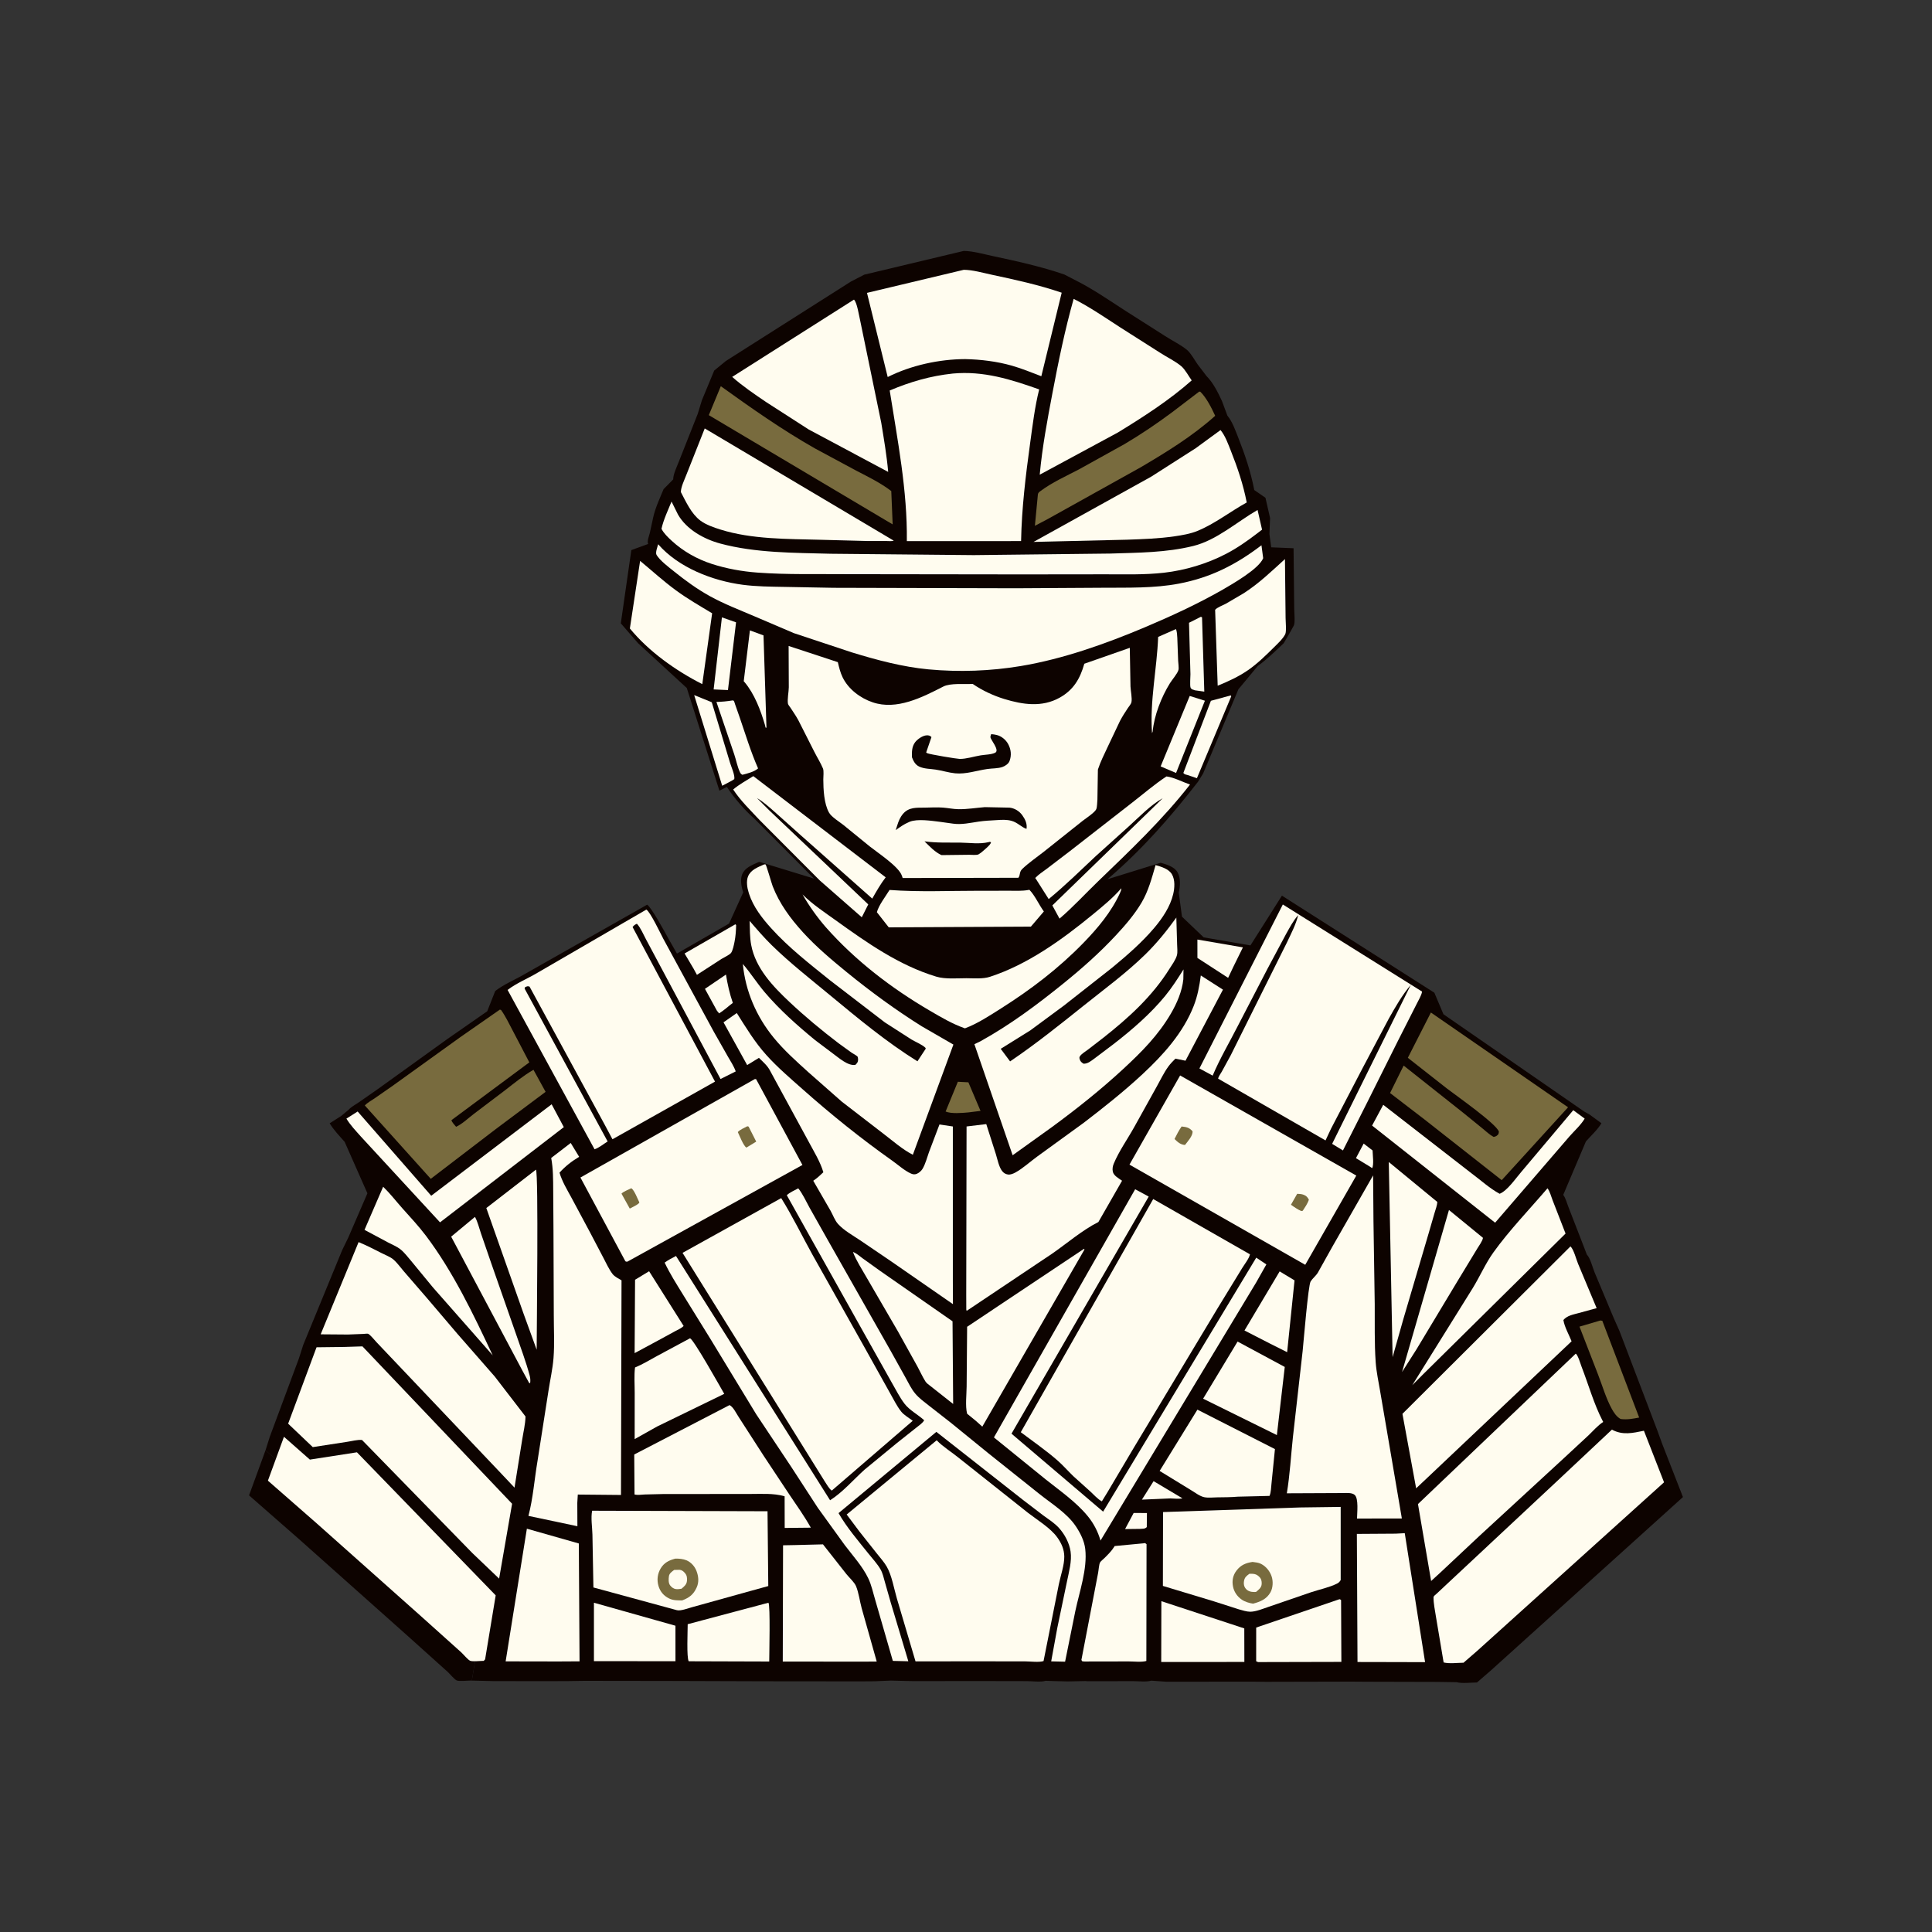 <svg width="100" height="100" viewBox="0 0 100 100" fill="none" xmlns="http://www.w3.org/2000/svg">
<rect x="0" y="0" width="100" height="100" fill="#333333" stroke="none"/>
<g clip-path="url(#clip0_86_6647)">
<path d="M13.744 75.065L15.121 76.279L17.623 75.891L24.999 83.501L24.436 86.906L24.363 86.986C24.202 86.984 23.774 87.034 23.644 86.981C23.521 86.931 23.283 86.638 23.171 86.535L21.048 84.627L15.477 79.665L12.891 77.4L13.744 75.065Z" fill="#0D0300"/>
<path d="M64.722 48.935L62.302 48.518L61.179 47.447L61.012 46.2C61.089 45.875 61.121 45.442 60.944 45.142C60.777 44.86 60.395 44.748 60.096 44.662L60.076 44.656L57.324 45.509C59.124 43.966 60.549 42.336 62.006 40.467L62.274 40.034L64.099 35.678L65.1 34.472C65.585 34.136 66.447 33.288 66.447 33.288C66.447 33.288 66.838 32.63 66.969 32.375C67.043 32.23 66.989 31.696 66.988 31.514L66.955 28.377L65.797 28.329L65.705 27.642L65.739 26.812L65.499 25.764L64.921 25.365C64.737 24.411 64.432 23.508 64.074 22.607C63.928 22.24 63.782 21.821 63.529 21.513L63.248 20.756C63.054 20.336 62.787 19.799 62.458 19.475L61.997 18.872C61.839 18.652 61.649 18.293 61.449 18.121C61.134 17.852 60.661 17.627 60.309 17.396L58.176 16.038C57.379 15.521 56.569 14.964 55.722 14.535L55.086 14.207C53.868 13.79 52.617 13.517 51.36 13.248C50.897 13.149 50.356 12.993 49.883 12.988L44.736 14.216L44.044 14.573L37.571 18.684L36.967 19.18L36.329 20.72L36.113 21.426L35.144 23.875C35.044 24.141 34.843 24.541 34.845 24.813L34.348 25.317C34.156 25.785 33.924 26.271 33.813 26.765L33.635 27.587C33.599 27.73 33.476 28.032 33.55 28.154L32.678 28.473L32.133 32.264L33.029 33.295L35.549 35.613L37.236 40.924L37.623 40.731C38.001 41.313 38.569 41.961 39.044 42.373L42.134 45.476L39.347 44.622C39.323 44.607 39.29 44.623 39.262 44.623C38.937 44.77 38.562 44.9 38.415 45.256C38.312 45.505 38.366 45.863 38.445 46.109L38.469 46.187L37.736 47.804L35.039 49.356L34.596 48.58C34.448 48.3 33.704 46.945 33.496 46.826L27.223 50.381C26.718 50.684 26.09 50.937 25.632 51.295L25.219 52.343L23.146 53.786L19.523 56.394L18.554 57.068C18.389 57.181 18.173 57.294 18.042 57.443L17.661 57.762L17.063 58.142C17.276 58.494 17.567 58.794 17.839 59.101L19.017 61.766L18.026 64.059L17.71 64.709L15.694 69.614L15.474 70.305L13.964 74.368L13.744 75.065L15.121 76.279L17.623 75.891L24.999 83.501L24.436 86.906L24.363 86.986L25.528 87.013L28.323 87.017L29.456 87.012L30.223 87L34.557 87.006L35.263 87.008L39.541 87.022L40.259 87.023L44.547 87.027L45.254 87.022L46.11 86.987L46.933 87.007L47.315 87.014L50.471 87.01L53.158 87.015C53.419 87.015 53.884 87.076 54.122 86.998L54.527 87.012L55.267 87.03L56.184 87.011L56.303 87.02L58.65 87.016C58.918 87.015 59.342 87.067 59.588 86.991L60.377 87.046L64.796 87.042L65.534 87.05L69.954 87.04L70.812 87.046L74.406 87.055L75.391 87.07C75.692 87.147 76.132 87.087 76.449 87.085L77.191 86.441L87.109 77.488L86.039 74.744L85.784 74.043L83.826 68.897L83.526 68.222L82.537 65.862C82.432 65.607 82.316 65.121 82.135 64.937L81.873 64.256L81.183 62.479C81.109 62.296 81.036 62 80.912 61.848L82.087 59.079C82.345 58.787 82.693 58.473 82.889 58.14L82.282 57.692L82.005 57.538L74.713 52.498L74.242 51.383L66.352 46.359L64.722 48.935Z" fill="#0D0300"/>
<path d="M70.583 59.191L71.044 59.547C71.049 59.768 71.121 60.286 71.023 60.462L70.884 60.371L70.184 59.946L70.583 59.191Z" fill="#FFFCEF"/>
<path d="M58.678 78.311L59.365 78.315L59.357 79.042C59.256 79.146 59.145 79.122 59.003 79.135L58.234 79.144L58.678 78.311Z" fill="#FFFCEF"/>
<path d="M59.71 76.664L61.204 77.554C61.015 77.597 60.773 77.562 60.577 77.558L59.105 77.621L59.71 76.664Z" fill="#FFFCEF"/>
<path d="M37.576 50.443C37.657 50.949 37.764 51.425 37.931 51.91C37.695 52.088 37.473 52.296 37.222 52.453L37.109 52.315L36.488 51.182L37.576 50.443Z" fill="#FFFCEF"/>
<path d="M49.578 55.992L50.123 56.02L50.752 57.5L50.113 57.579C49.796 57.607 49.233 57.657 48.945 57.532L49.578 55.992Z" fill="#786B3E"/>
<path d="M62.155 31.926L62.217 31.949L62.334 35.798L61.851 35.731L61.695 35.677C61.672 35.651 61.639 35.631 61.626 35.599C61.578 35.48 61.62 35.043 61.617 34.895L61.543 32.235L62.155 31.926Z" fill="#FFFCEF"/>
<path d="M61.977 48.631L64.333 49.036L63.828 50.062L63.568 50.614L61.978 49.582L61.977 48.631Z" fill="#FFFCEF"/>
<path d="M37.366 31.955L38.098 32.212L37.679 35.718L36.938 35.685L37.366 31.955Z" fill="#FFFCEF"/>
<path d="M38.06 47.842L38.102 47.879C38.095 48.173 38.077 48.459 38.019 48.747C37.99 48.891 37.926 49.223 37.831 49.332C37.74 49.435 37.465 49.559 37.344 49.635L36.073 50.458L35.897 50.134L35.434 49.352L38.06 47.842Z" fill="#FFFCEF"/>
<path d="M35.93 35.978L36.841 36.348L37.787 39.483C37.85 39.691 38.047 40.124 38.007 40.327L37.886 40.405L37.381 40.671L35.93 35.978Z" fill="#FFFCEF"/>
<path d="M37.925 36.252C37.943 36.259 37.966 36.26 37.98 36.274C38.006 36.3 38.032 36.413 38.048 36.454L38.278 37.11C38.582 37.996 38.861 38.915 39.238 39.773C39.029 39.955 38.689 40.034 38.427 40.103C38.356 40.062 38.336 40.045 38.299 39.968C38.168 39.691 38.102 39.336 38.003 39.042L37.082 36.331C37.37 36.326 37.641 36.299 37.925 36.252Z" fill="#FFFCEF"/>
<path d="M61.58 36.022L62.366 36.269L60.873 40.009L60.074 39.669L61.58 36.022Z" fill="#FFFCEF"/>
<path d="M38.815 32.629L39.519 32.888L39.672 37.667L39.625 37.659L39.596 37.529C39.371 36.765 39.054 35.917 38.535 35.304L38.496 35.26L38.815 32.629Z" fill="#FFFCEF"/>
<path d="M60.865 32.562C60.924 32.681 60.928 32.878 60.937 33.013L60.981 34.2C60.985 34.324 61.026 34.564 60.996 34.678C60.947 34.863 60.667 35.184 60.556 35.363C60.11 36.083 59.742 37.022 59.661 37.868L59.629 37.949C59.51 36.257 59.881 34.644 59.946 32.966L60.865 32.562Z" fill="#FFFCEF"/>
<path d="M63.706 35.994L63.729 36.041L61.952 40.28L61.473 40.117C61.373 40.089 61.317 40.092 61.25 40.008L62.676 36.273L63.706 35.994Z" fill="#FFFCEF"/>
<path d="M66.235 65.807L67.005 66.272L66.622 69.989L65.704 69.528L64.414 68.866L66.235 65.807Z" fill="#FFFCEF"/>
<path d="M33.597 65.799L35.384 68.631C35.275 68.749 35.099 68.818 34.959 68.895L34.088 69.37L32.848 70.038L32.871 66.24L33.597 65.799Z" fill="#FFFCEF"/>
<path d="M82.838 68.348L82.936 68.365L84.843 73.372C84.506 73.436 84.227 73.491 83.885 73.448C83.68 73.338 83.54 73.13 83.43 72.931C83.129 72.386 82.941 71.731 82.716 71.149L81.754 68.666L82.838 68.348Z" fill="#786B3E"/>
<path d="M24.579 62.99L24.599 63.014C24.727 63.254 24.8 63.56 24.888 63.82L25.422 65.373L26.724 69.096C26.959 69.783 27.223 70.478 27.411 71.179C27.45 71.325 27.46 71.442 27.441 71.592L27.388 71.582L27.032 70.928L23.352 64.009L24.579 62.99Z" fill="#FFFCEF"/>
<path d="M74.998 62.629L76.759 64.071C76.733 64.24 76.544 64.489 76.454 64.641L75.44 66.312L73.316 69.843L72.57 71.015L74.998 62.629Z" fill="#FFFCEF"/>
<path d="M30.742 82.957L34.961 84.147L34.962 85.985L30.742 85.98L30.742 82.957Z" fill="#FFFCEF"/>
<path d="M39.774 82.957C39.878 83.09 39.815 85.618 39.815 86L35.649 85.987C35.531 85.815 35.596 84.383 35.595 84.068L39.774 82.957Z" fill="#FFFCEF"/>
<path d="M60.112 82.877L64.404 84.286L64.408 86.022L60.105 86.025L60.112 82.877Z" fill="#FFFCEF"/>
<path d="M69.331 82.775C69.374 82.782 69.344 82.775 69.414 82.819L69.429 86.019L65.125 86.029C65.087 86.023 65.054 86.002 65.019 85.984L65.02 84.242L69.331 82.775Z" fill="#FFFCEF"/>
<path d="M19.832 61.426C20.185 61.766 20.489 62.161 20.814 62.527C21.238 63.002 21.671 63.463 22.054 63.972C23.461 65.839 24.511 68.042 25.502 70.152L24.95 69.523L22.411 66.639L21.282 65.268C21.11 65.067 20.921 64.814 20.713 64.654C20.526 64.511 20.285 64.414 20.076 64.304L18.867 63.657L19.832 61.426Z" fill="#FFFCEF"/>
<path d="M64.057 69.439L66.499 70.753L66.091 74.28L65.15 73.815L62.273 72.396L64.057 69.439Z" fill="#FFFCEF"/>
<path d="M27.741 60.541C27.879 60.743 27.78 68.891 27.778 69.861L27.1 67.996L25.172 62.528L27.741 60.541Z" fill="#FFFCEF"/>
<path d="M71.883 60.145L74.394 62.212C74.387 62.398 74.305 62.595 74.254 62.775L73.939 63.861L72.631 68.298L72.081 70.246L71.883 60.145Z" fill="#FFFCEF"/>
<path d="M44.148 64.801C44.327 64.864 44.492 65.015 44.645 65.128L45.547 65.775L49.303 68.39L49.335 72.669L48.116 71.707C48.031 71.644 47.953 71.586 47.895 71.495C47.744 71.256 47.624 70.982 47.488 70.733L46.481 68.92L44.846 66.107C44.607 65.686 44.319 65.253 44.148 64.801Z" fill="#FFFCEF"/>
<path d="M35.718 69.268C35.937 69.386 37.246 71.728 37.487 72.145L34.014 73.835L32.85 74.488L32.852 72.088C32.853 71.665 32.815 71.197 32.869 70.78C33.263 70.619 33.63 70.392 34.003 70.189L35.718 69.268Z" fill="#FFFCEF"/>
<path d="M66.509 28.938L66.542 31.99C66.543 32.167 66.595 32.686 66.523 32.828C66.396 33.076 66.115 33.331 65.919 33.526C65.512 33.931 65.081 34.351 64.609 34.679C64.114 35.022 63.582 35.267 63.027 35.492L62.895 31.563C63 31.439 63.301 31.328 63.451 31.248L64.378 30.704C65.169 30.194 65.818 29.566 66.509 28.938Z" fill="#FFFCEF"/>
<path d="M71.596 57.184L76.177 60.74C76.646 61.088 77.109 61.514 77.621 61.79C78.018 61.634 78.454 60.99 78.734 60.666L81.432 57.463L82.023 57.899C81.832 58.222 81.494 58.529 81.242 58.812L77.387 63.287L71.019 58.259L71.596 57.184Z" fill="#FFFCEF"/>
<path d="M38.991 40.172L45.843 45.41C45.575 45.76 45.364 46.13 45.148 46.512L41.425 43.213L40.104 42.031C39.814 41.777 39.518 41.504 39.183 41.31L39.805 41.933L44.941 46.812L44.606 47.478L42.437 45.577L39.333 42.463C38.87 41.967 38.318 41.431 37.949 40.864C38.25 40.604 38.653 40.389 38.991 40.172Z" fill="#FFFCEF"/>
<path d="M60.376 40.188C60.753 40.232 61.223 40.481 61.595 40.608C60.176 42.426 58.503 44.013 56.846 45.609C56.178 46.253 55.546 46.946 54.841 47.548L54.469 46.865L59.444 42.035L60.181 41.317C59.552 41.665 58.959 42.294 58.427 42.772L56.723 44.307C55.92 45.06 55.131 45.837 54.28 46.536L53.614 45.486L53.582 45.446C53.75 45.264 53.982 45.118 54.18 44.969L55.389 44.046L58.617 41.531C59.199 41.079 59.76 40.593 60.376 40.188Z" fill="#FFFCEF"/>
<path d="M33.132 29.031C33.752 29.544 34.337 30.081 34.989 30.558C35.585 30.994 36.227 31.364 36.86 31.743L36.35 35.411C34.977 34.713 33.581 33.723 32.602 32.53L33.132 29.031Z" fill="#FFFCEF"/>
<path d="M28.553 57.158L29.183 58.34L22.776 63.269L18.685 58.834C18.42 58.535 18.138 58.243 17.93 57.9L18.512 57.531L22.32 61.892L28.553 57.158Z" fill="#FFFCEF"/>
<path d="M46.043 46.064C47.566 46.178 49.14 46.105 50.67 46.106L52.254 46.105C52.578 46.104 52.91 46.124 53.23 46.065L53.28 46.055C53.569 46.348 53.778 46.836 54.03 47.177L53.359 47.962L46.002 48L45.387 47.216C45.483 46.855 45.84 46.395 46.043 46.064Z" fill="#FFFCEF"/>
<path d="M80.097 61.506C80.218 61.653 80.29 61.941 80.361 62.12L81.033 63.849L73.64 71.153L73.098 71.699L76.226 66.677C76.591 66.084 76.892 65.392 77.293 64.832C78.128 63.668 79.167 62.598 80.097 61.506Z" fill="#FFFCEF"/>
<path d="M62.072 20.268L62.129 20.276C62.449 20.592 62.71 21.114 62.898 21.522C61.714 22.581 60.413 23.378 59.053 24.181L54.241 26.86L53.566 27.216L53.721 25.591C53.736 25.507 53.777 25.476 53.842 25.427C54.45 24.97 55.183 24.643 55.855 24.291L58.214 22.981C59.062 22.478 59.883 21.924 60.673 21.335L62.072 20.268Z" fill="#786B3E"/>
<path d="M37.309 19.99C38.894 21.129 40.475 22.241 42.175 23.207L44.323 24.363C44.944 24.685 45.575 24.992 46.132 25.417L46.204 27.142L45.785 26.894L36.688 21.488L37.309 19.99Z" fill="#786B3E"/>
<path d="M59.176 79.883L59.269 79.869L59.345 79.927L59.335 85.971C59.095 86.045 58.682 85.994 58.421 85.995L56.136 85.999L56.02 85.99L55.973 85.92L56.837 81.418C56.863 81.293 56.883 80.972 56.938 80.872C56.974 80.807 57.104 80.708 57.16 80.651C57.345 80.467 57.526 80.292 57.666 80.07L57.694 80.023L59.176 79.883Z" fill="#FFFCEF"/>
<path d="M61.978 72.963L65.991 75.005L65.813 76.784C65.789 76.981 65.792 77.25 65.709 77.428L64.067 77.468C63.711 77.5 63.348 77.497 62.99 77.503C62.78 77.507 62.535 77.536 62.329 77.494C62.105 77.449 61.835 77.242 61.635 77.122L60.023 76.135L61.978 72.963Z" fill="#FFFCEF"/>
<path d="M56.106 64.639L56.134 64.672L50.844 73.843L50.506 73.54L50.057 73.174C49.956 72.77 50.03 72.183 50.033 71.759L50.058 68.674L56.106 64.639Z" fill="#FFFCEF"/>
<path d="M72.238 79.382L72.71 79.357L73.762 86.033L71.739 86.028L70.264 86.025L70.231 79.395L72.238 79.382Z" fill="#FFFCEF"/>
<path d="M27.271 79.125L29.96 79.89L29.997 85.991L28.894 85.997L26.172 85.992L27.271 79.125Z" fill="#FFFCEF"/>
<path d="M41.169 79.972L42.598 79.936L43.81 81.476C43.958 81.661 44.224 81.894 44.31 82.104C44.447 82.439 44.502 82.881 44.6 83.24L45.379 86.001L44.691 86.006L40.516 86.002L40.531 79.984L41.169 79.972Z" fill="#FFFCEF"/>
<path d="M58.04 45.975C58.04 46.073 58.005 46.145 57.965 46.233C57.521 47.204 56.817 48.044 56.078 48.804C54.794 50.124 53.372 51.208 51.821 52.191C51.237 52.56 50.592 52.986 49.945 53.227C49.3 53.002 48.704 52.65 48.117 52.306C46.13 51.144 44.274 49.72 42.745 47.993C42.302 47.485 41.873 46.884 41.539 46.297C42.067 46.819 42.661 47.207 43.263 47.639C44.879 48.8 46.536 49.969 48.463 50.551C48.925 50.69 49.534 50.633 50.017 50.633C50.406 50.634 50.867 50.679 51.235 50.56C53.173 49.932 54.957 48.649 56.523 47.365C57.046 46.936 57.598 46.489 58.04 45.975Z" fill="#FFFCEF"/>
<path d="M37.761 72.727C37.958 72.824 38.114 73.167 38.243 73.359L39.526 75.349L40.861 77.362C41.241 77.926 41.636 78.478 41.968 79.072L40.616 79.086L40.612 77.448C40.033 77.277 39.38 77.33 38.783 77.328L34.334 77.331L33.369 77.354C33.208 77.361 32.996 77.396 32.843 77.353L32.828 75.284L37.761 72.727Z" fill="#FFFCEF"/>
<path d="M58.756 61.555L59.457 61.935L52.355 74.207L57.098 78.243L65.023 65.096L65.547 65.446L65.018 66.383L56.962 79.74C56.829 79.272 56.606 78.846 56.297 78.47C55.692 77.735 54.861 77.162 54.12 76.57L51.445 74.401L58.756 61.555Z" fill="#FFFCEF"/>
<path d="M63.174 22.26C63.421 22.559 63.562 22.967 63.705 23.324C64.054 24.201 64.351 25.079 64.53 26.008C63.678 26.478 62.879 27.111 61.981 27.48C61.607 27.633 61.203 27.699 60.805 27.758C59.983 27.879 59.162 27.905 58.333 27.935L54.949 28.015L53.496 28.05L59.583 24.674L61.887 23.201L63.174 22.26Z" fill="#FFFCEF"/>
<path d="M36.477 22.176L46.26 27.984C46.156 28.025 45.999 28.002 45.887 28.003L44.917 28.003L42.443 27.938C40.768 27.894 38.907 27.917 37.296 27.411C36.947 27.302 36.541 27.164 36.248 26.943C35.783 26.594 35.508 25.976 35.242 25.471C35.24 25.207 35.435 24.818 35.533 24.559L36.477 22.176Z" fill="#FFFCEF"/>
<path d="M34.759 25.961L35.093 26.634C35.535 27.407 36.439 27.906 37.277 28.133C39.11 28.627 41.115 28.611 43.001 28.662L50.399 28.733L57.476 28.652C58.919 28.605 60.348 28.608 61.759 28.261C62.976 27.962 64.017 27.015 65.091 26.396L65.324 27.415L65.059 27.618C64.553 28.005 64.024 28.375 63.458 28.669C62.472 29.181 61.35 29.518 60.248 29.644C59.247 29.758 58.228 29.726 57.222 29.726L52.849 29.731L43.844 29.719C42.309 29.704 40.733 29.751 39.204 29.637C38.402 29.577 37.605 29.435 36.84 29.187C36.082 28.942 35.357 28.534 34.772 27.994C34.573 27.811 34.362 27.613 34.238 27.37C34.346 26.89 34.573 26.416 34.759 25.961Z" fill="#FFFCEF"/>
<path d="M44.201 15.508C44.363 15.654 44.461 16.341 44.519 16.575L45.614 21.885C45.752 22.732 45.897 23.571 45.972 24.426L41.862 22.232L39.652 20.809C39.052 20.403 38.441 19.989 37.898 19.508L44.201 15.508Z" fill="#FFFCEF"/>
<path d="M55.572 15.469C56.397 15.886 57.185 16.428 57.962 16.932L60.038 18.253C60.381 18.478 60.841 18.696 61.148 18.959C61.343 19.125 61.527 19.475 61.682 19.689C60.54 20.705 59.163 21.591 57.86 22.387L53.816 24.57C53.947 23.145 54.208 21.75 54.474 20.347C54.784 18.713 55.12 17.07 55.572 15.469Z" fill="#FFFCEF"/>
<path d="M74.063 52.408L81.163 57.313L77.728 61.085L73.744 57.953L71.949 56.575L72.653 55.154L75.745 57.605L76.732 58.407C76.917 58.557 77.1 58.735 77.31 58.847C77.371 58.834 77.422 58.823 77.474 58.783C77.572 58.708 77.565 58.692 77.583 58.575C77.463 58.176 75.35 56.693 74.9 56.347L72.869 54.752L74.063 52.408Z" fill="#786B3E"/>
<path d="M25.871 52.258L25.933 52.275C26.158 52.588 26.335 52.956 26.515 53.299L27.398 54.988L23.366 57.98C23.398 58.098 23.529 58.225 23.607 58.322C23.914 58.189 24.261 57.855 24.534 57.649L26.137 56.435C26.613 56.067 27.09 55.672 27.613 55.373L28.24 56.514L25.659 58.443L22.296 61.016L18.883 57.22C19.011 57.076 19.221 56.965 19.382 56.856L20.325 56.2L23.853 53.663L25.871 52.258Z" fill="#786B3E"/>
<path d="M81.559 70.066C81.67 70.121 81.812 70.612 81.865 70.749C82.222 71.669 82.5 72.675 82.955 73.549L82.982 73.6C82.71 73.772 82.458 74.067 82.222 74.291L80.965 75.457L76.567 79.506L74.561 81.388L74.075 81.833L73.394 77.85L81.559 70.066Z" fill="#FFFCEF"/>
<path d="M49.886 13.965C50.346 13.969 50.873 14.121 51.325 14.218C52.549 14.479 53.766 14.744 54.953 15.15L53.899 19.474C53.398 19.284 52.892 19.074 52.376 18.927C51.594 18.705 50.77 18.605 49.959 18.587C48.613 18.591 47.15 18.91 45.947 19.515L44.875 15.159L49.886 13.965Z" fill="#FFFCEF"/>
<path d="M30.649 78.195L39.727 78.222L39.766 82.094L38.798 82.361L35.843 83.182C35.637 83.235 35.23 83.398 35.032 83.342L30.715 82.167L30.664 79.43C30.655 79.047 30.574 78.567 30.649 78.195Z" fill="#FFFCEF"/>
<path d="M34.946 80.676C35.136 80.667 35.359 80.688 35.535 80.762C35.768 80.86 35.959 81.076 36.049 81.309C36.156 81.587 36.186 81.884 36.063 82.159C35.898 82.529 35.684 82.694 35.31 82.837C35.071 82.836 34.848 82.843 34.628 82.734C34.353 82.597 34.171 82.384 34.083 82.089C33.992 81.781 34.031 81.457 34.196 81.182C34.374 80.885 34.621 80.764 34.946 80.676Z" fill="#786B3E"/>
<path d="M34.894 81.259L35.173 81.252C35.288 81.264 35.365 81.323 35.439 81.406C35.553 81.533 35.573 81.655 35.557 81.824C35.54 82.017 35.413 82.114 35.274 82.233C35.18 82.248 35.078 82.263 34.983 82.251C34.861 82.235 34.757 82.153 34.685 82.058C34.59 81.933 34.603 81.722 34.626 81.573C34.649 81.43 34.787 81.341 34.894 81.259Z" fill="#FFFCEF"/>
<path d="M81.288 64.512C81.465 64.691 81.578 65.164 81.68 65.411L82.642 67.709L81.718 67.962C81.434 68.041 81.119 68.088 80.921 68.323C80.976 68.681 81.21 69.084 81.345 69.425L73.92 76.45L73.299 77.035L72.59 73.18L81.288 64.512Z" fill="#FFFCEF"/>
<path d="M67.287 78.026L69.394 77.998V81.784C69.343 81.867 69.296 81.921 69.208 81.965C68.807 82.166 68.283 82.274 67.85 82.418L65.681 83.163C65.4 83.257 65.008 83.423 64.712 83.423C64.528 83.423 64.305 83.349 64.128 83.301L62.824 82.883L60.191 82.087L60.199 78.264L67.287 78.026Z" fill="#FFFCEF"/>
<path d="M64.83 80.846C64.975 80.864 65.135 80.877 65.267 80.944C65.534 81.077 65.738 81.334 65.826 81.616C65.902 81.859 65.886 82.195 65.759 82.418C65.557 82.775 65.236 82.905 64.859 83.005C64.66 82.976 64.442 82.912 64.275 82.798C64.038 82.636 63.87 82.391 63.818 82.108C63.762 81.807 63.816 81.537 64.003 81.291C64.219 81.007 64.486 80.896 64.83 80.846Z" fill="#786B3E"/>
<path d="M64.667 81.46C64.884 81.455 65.02 81.456 65.182 81.618C65.285 81.72 65.311 81.84 65.305 81.98C65.296 82.18 65.151 82.281 65.009 82.4L64.913 82.402C64.749 82.401 64.591 82.363 64.48 82.23C64.386 82.115 64.363 81.977 64.389 81.834C64.424 81.638 64.515 81.574 64.667 81.46Z" fill="#FFFCEF"/>
<path d="M18.561 64.291C18.977 64.462 19.383 64.673 19.783 64.876C19.959 64.965 20.207 65.06 20.355 65.186C20.557 65.358 20.728 65.604 20.904 65.806L22.113 67.204L23.667 69.029L25.611 71.252L27.2 73.317C27.193 73.713 27.087 74.138 27.026 74.531L26.631 77L25.96 76.289L19.49 69.474C19.392 69.37 19.159 69.079 19.052 69.036C19.012 69.02 18.871 69.041 18.822 69.043L18.008 69.075L16.598 69.064L18.561 64.291Z" fill="#FFFCEF"/>
<path d="M41.318 61.508C41.551 61.796 41.714 62.171 41.895 62.496L42.849 64.19L46.11 69.938L46.867 71.299C47.024 71.582 47.172 71.898 47.383 72.144C47.581 72.378 47.839 72.563 48.078 72.752L49.207 73.634L51.169 75.23L53.779 77.312C54.419 77.826 55.228 78.316 55.685 79.001C55.918 79.35 56.124 79.755 56.172 80.176C56.29 81.212 55.871 82.382 55.658 83.393L55.129 86.009L54.409 85.992L54.727 84.254L55.229 81.846C55.327 81.357 55.487 80.806 55.413 80.306C55.349 79.867 55.108 79.412 54.812 79.087C54.581 78.833 54.276 78.639 53.999 78.438L52.953 77.638L48.466 74.113L43.403 78.319C43.828 79.06 44.414 79.742 44.947 80.409C45.158 80.672 45.407 80.938 45.575 81.229C45.69 81.428 45.742 81.675 45.804 81.895L46.101 82.937L47.015 85.987L46.213 85.968L45.31 82.842C45.191 82.449 45.114 82.05 44.934 81.678C44.637 81.067 44.136 80.517 43.726 79.976L42.329 78.042L40.965 75.942L39.141 73.201L36.77 69.3L35.343 66.994C35.014 66.458 34.669 65.921 34.402 65.352C34.588 65.217 34.786 65.115 34.989 65.009L42.965 77.653C43.612 77.246 44.18 76.581 44.749 76.069L46.425 74.69L47.429 73.894C47.557 73.791 47.759 73.656 47.836 73.512C47.517 73.222 47.077 72.995 46.819 72.658C46.571 72.335 46.377 71.939 46.171 71.587L44.66 68.894L40.725 61.865C40.868 61.721 41.137 61.608 41.318 61.508Z" fill="#FFFCEF"/>
<path d="M38.136 52.435C38.616 53.194 39.071 53.95 39.676 54.619C40.248 55.252 40.908 55.816 41.546 56.381C43.031 57.699 44.564 58.931 46.185 60.079C46.484 60.291 46.827 60.602 47.162 60.747C47.262 60.79 47.35 60.798 47.452 60.757C47.563 60.712 47.686 60.606 47.748 60.503C47.9 60.252 47.983 59.915 48.083 59.637L48.627 58.202L49.319 58.306L49.319 66.298L49.324 67.503L46.138 65.296L44.516 64.194C44.135 63.939 43.686 63.693 43.377 63.353C43.206 63.165 43.117 62.892 42.992 62.672L42.094 61.116C42.289 60.984 42.449 60.838 42.617 60.675C42.451 60.121 42.133 59.614 41.863 59.106L39.865 55.432C39.73 55.163 39.495 54.963 39.282 54.755L38.673 55.128L37.449 52.915L38.136 52.435Z" fill="#FFFCEF"/>
<path d="M14.698 74.367L16.039 75.549L18.475 75.171L25.657 82.576L25.109 85.889L25.038 85.966C24.881 85.965 24.465 86.013 24.337 85.962C24.218 85.913 23.986 85.628 23.877 85.528L21.81 83.672L16.385 78.843L13.867 76.639L14.698 74.367Z" fill="#FFFCEF"/>
<path d="M17.812 69.718L18.76 69.688L26.506 77.834L25.834 81.709L24.455 80.392L18.738 74.533C18.503 74.509 18.199 74.596 17.96 74.63L16.189 74.902L14.914 73.689L16.384 69.735L17.812 69.718Z" fill="#FFFCEF"/>
<path d="M39.07 55.852L39.135 55.856L41.534 60.299L32.491 65.293C32.424 65.317 32.464 65.312 32.371 65.286L30.043 60.948L39.07 55.852Z" fill="#FFFCEF"/>
<path d="M32.679 61.502C32.84 61.615 33 62.054 33.094 62.239C33.055 62.343 32.708 62.493 32.597 62.556L32.168 61.783C32.273 61.668 32.535 61.576 32.679 61.502Z" fill="#786B3E"/>
<path d="M38.681 58.295L38.748 58.313L39.142 59.09L38.632 59.401C38.47 59.29 38.284 58.789 38.188 58.596C38.304 58.465 38.526 58.38 38.681 58.295Z" fill="#786B3E"/>
<path d="M83.432 73.998C83.992 74.299 84.504 74.174 85.089 74.055L86.131 76.724L76.474 85.435L75.751 86.063C75.443 86.065 75.015 86.123 74.722 86.048L74.322 83.665C74.273 83.342 74.197 83.001 74.199 82.675C74.2 82.609 74.305 82.54 74.353 82.495L80.6 76.657L83.432 73.998Z" fill="#FFFCEF"/>
<path d="M39.544 44.745C39.572 44.745 39.603 44.73 39.627 44.745C39.665 44.768 39.938 45.727 39.995 45.874C40.345 46.773 40.907 47.535 41.551 48.245C42.25 49.014 43.049 49.684 43.853 50.34C45.07 51.332 46.384 52.292 47.717 53.125L49.348 54.067L47.249 59.77C46.71 59.497 46.216 59.054 45.735 58.689L43.57 57.02L41.832 55.489C41.209 54.923 40.578 54.362 40.044 53.708C39.148 52.612 38.582 51.3 38.449 49.894C38.846 50.356 39.172 50.873 39.566 51.34C40.344 52.26 41.26 53.073 42.189 53.836L43.111 54.53C43.416 54.751 43.886 55.181 44.273 55.118C44.363 55.029 44.417 54.976 44.415 54.84C44.415 54.835 44.405 54.718 44.395 54.703C44.347 54.632 44.163 54.543 44.087 54.492L43.401 53.996C42.528 53.331 41.679 52.628 40.88 51.877C40.016 51.066 39.108 50.12 38.882 48.914C38.806 48.51 38.814 48.077 38.802 47.666C39.176 48.102 39.544 48.531 39.956 48.933C40.902 49.857 41.952 50.675 42.969 51.518C44.41 52.711 45.897 53.946 47.487 54.933L47.914 54.283C47.91 54.267 47.913 54.247 47.901 54.235C47.756 54.079 47.373 53.922 47.177 53.804L45.797 52.917L42.965 50.743C41.906 49.889 40.824 49.052 39.91 48.039C39.446 47.526 38.987 46.934 38.772 46.267L38.749 46.191C38.671 45.952 38.619 45.603 38.719 45.362C38.862 45.014 39.228 44.888 39.544 44.745Z" fill="#FFFCEF"/>
<path d="M61.083 55.666L70.202 60.848L67.559 65.466L58.461 60.281L61.083 55.666Z" fill="#FFFCEF"/>
<path d="M67.142 61.791C67.245 61.795 67.353 61.8 67.451 61.832C67.6 61.88 67.683 61.966 67.748 62.1C67.674 62.309 67.549 62.485 67.429 62.67L67.353 62.683C67.156 62.595 66.994 62.483 66.82 62.357L67.142 61.791Z" fill="#786B3E"/>
<path d="M61.159 58.307C61.413 58.334 61.553 58.359 61.726 58.554C61.748 58.789 61.473 59.081 61.336 59.263C61.103 59.251 60.953 59.11 60.793 58.955C60.905 58.73 61.015 58.514 61.159 58.307Z" fill="#786B3E"/>
<path d="M49.314 19.335C50.904 19.188 52.308 19.632 53.788 20.156C53.561 21.057 53.446 22.022 53.319 22.943C53.087 24.626 52.884 26.305 52.851 28.006L50.588 28.009L46.938 28.007C46.969 25.385 46.457 22.788 46.051 20.212C47.112 19.762 48.164 19.457 49.314 19.335Z" fill="#FFFCEF"/>
<path d="M29.54 59.16L29.977 59.877C29.586 60.111 29.267 60.359 28.96 60.696C29.093 61.152 29.356 61.583 29.582 61.999L30.526 63.761L31.226 65.094C31.373 65.375 31.514 65.688 31.706 65.942C31.811 66.082 32.021 66.181 32.17 66.27L32.142 77.379L29.907 77.358L29.881 77.787L29.886 78.997L27.352 78.462C27.592 77.545 27.66 76.579 27.818 75.644L28.39 71.982C28.475 71.422 28.605 70.857 28.65 70.293C28.708 69.555 28.663 68.786 28.664 68.044L28.648 63.694L28.634 61.627C28.63 61.05 28.635 60.504 28.53 59.936L29.54 59.16Z" fill="#FFFCEF"/>
<path d="M59.812 44.777C60.106 44.863 60.491 44.97 60.657 45.251C60.83 45.542 60.799 45.964 60.724 46.28C60.572 46.926 60.169 47.524 59.746 48.025C59.105 48.784 58.331 49.453 57.567 50.085L55.067 52.05L53.329 53.333L51.797 54.287L52.282 54.938C53.612 54.038 54.836 53.055 56.09 52.053C57.165 51.193 58.312 50.352 59.295 49.387C59.889 48.804 60.401 48.167 60.887 47.493L60.928 48.896C60.931 49.063 60.959 49.277 60.919 49.439C60.86 49.673 60.655 49.948 60.528 50.151C59.639 51.573 58.425 52.674 57.121 53.704L56.315 54.326C56.188 54.422 55.989 54.538 55.9 54.667C55.857 54.73 55.867 54.767 55.89 54.841C55.926 54.954 55.993 54.998 56.086 55.058C56.307 55.06 56.465 54.92 56.637 54.797L57.628 54.049C58.573 53.319 59.544 52.482 60.303 51.556C60.657 51.125 60.961 50.649 61.258 50.177L61.249 50.686C61.187 51.307 60.915 51.934 60.602 52.468C59.945 53.592 59.093 54.446 58.148 55.321C56.982 56.401 55.719 57.405 54.438 58.344L52.414 59.796L50.434 54.047L50.737 53.902C52.276 53.053 53.683 52.003 55.046 50.9C56.002 50.127 56.909 49.324 57.748 48.423C58.239 47.896 58.712 47.349 59.082 46.728C59.441 46.126 59.618 45.445 59.812 44.777Z" fill="#FFFCEF"/>
<path d="M62.154 50.49L63.3 51.224L61.361 54.903L60.84 54.795C60.709 54.924 60.581 55.055 60.472 55.205C60.241 55.521 60.065 55.9 59.872 56.242L58.71 58.333C58.365 58.955 57.918 59.581 57.646 60.235C57.592 60.365 57.569 60.51 57.6 60.649C57.647 60.858 57.911 60.995 58.078 61.114L56.852 63.252C56.008 63.678 55.232 64.353 54.453 64.893L50.034 67.851L50.015 67.788L50.012 67.005L50.029 58.306L51.049 58.183L51.549 59.749C51.629 60.008 51.7 60.387 51.863 60.604C51.943 60.71 52.045 60.777 52.176 60.793C52.303 60.809 52.446 60.749 52.556 60.689C52.95 60.473 53.32 60.127 53.687 59.862L56.094 58.115C57.138 57.314 58.174 56.494 59.138 55.597C60.214 54.596 61.236 53.464 61.782 52.077C61.986 51.558 62.081 51.042 62.154 50.49Z" fill="#FFFCEF"/>
<path d="M71.072 60.838L71.091 63.222L71.156 67.499C71.164 68.496 71.135 69.512 71.205 70.505C71.241 71.014 71.356 71.526 71.439 72.029L71.961 75.082L72.56 78.596L70.239 78.6C70.241 78.317 70.333 77.559 70.115 77.374C69.969 77.251 69.709 77.281 69.528 77.28L66.606 77.293C66.766 76.335 66.817 75.354 66.921 74.388L67.424 69.935C67.478 69.414 67.712 66.524 67.838 66.327C67.939 66.168 68.106 66.044 68.211 65.874L68.968 64.519L71.072 60.838Z" fill="#FFFCEF"/>
<path d="M66.399 46.816L73.606 51.324C73.576 51.525 73.416 51.778 73.326 51.965L72.357 53.874L70.787 57.019L69.511 59.547L68.951 59.206L73.022 50.978C72.568 51.514 72.223 52.123 71.88 52.733L70.506 55.327L68.895 58.418L68.609 59.028L63.05 55.831C63.068 55.721 63.181 55.57 63.239 55.469L63.7 54.625L65.325 51.363L66.608 48.79C66.828 48.321 67.069 47.871 67.195 47.366C66.941 47.65 66.76 48.002 66.573 48.332L65.61 50.134L64.069 53.103C63.637 53.954 63.137 54.795 62.767 55.674L62.082 55.303L66.399 46.816Z" fill="#FFFCEF"/>
<path d="M33.455 47.08C33.658 47.196 34.191 48.324 34.335 48.596L36.949 53.407L37.676 54.688C37.818 54.935 37.986 55.187 38.081 55.456L37.294 55.849L34.585 50.77L33.438 48.622C33.302 48.372 33.158 48.016 32.965 47.812C32.864 47.863 32.811 47.889 32.743 47.984L37.009 55.984L31.701 58.968L31.317 58.247L27.408 51.065C27.296 51.031 27.285 51.055 27.179 51.093L27.154 51.17L31.451 59.081C31.243 59.212 31.006 59.41 30.774 59.487L26.273 51.239C26.72 50.891 27.33 50.644 27.822 50.349L33.455 47.08Z" fill="#FFFCEF"/>
<path d="M40.435 62.014C41.022 62.954 41.521 63.984 42.06 64.956L44.687 69.632L46.065 72.102C46.248 72.417 46.418 72.778 46.644 73.061C46.792 73.248 47.053 73.391 47.243 73.54L43.053 77.153C42.912 77.062 42.786 76.816 42.687 76.675L35.328 64.848L40.435 62.014Z" fill="#FFFCEF"/>
<path d="M59.69 62.062L64.698 64.924C64.657 65.136 64.407 65.451 64.29 65.644L63.005 67.745L58.681 74.943L57.335 77.216L57.032 77.71C56.822 77.603 56.616 77.364 56.439 77.203L55.556 76.407C55.276 76.138 55.022 75.842 54.728 75.586C54.13 75.064 53.47 74.609 52.836 74.131L59.69 62.062Z" fill="#FFFCEF"/>
<path d="M34.066 28.17C35.12 29.382 36.888 30.063 38.445 30.268C39.16 30.361 39.879 30.365 40.599 30.378L43.141 30.425L52.568 30.449L57.106 30.422C58.411 30.413 59.731 30.453 61.018 30.209C62.661 29.897 63.974 29.23 65.293 28.223L65.382 28.892C65.16 29.449 63.786 30.229 63.261 30.536C61.97 31.27 60.624 31.891 59.258 32.468C57.226 33.326 55.016 34.111 52.836 34.474C51.266 34.736 49.639 34.794 48.054 34.646C46.724 34.522 45.365 34.158 44.091 33.767L41.093 32.772L39.047 31.898C38.272 31.567 37.473 31.261 36.736 30.853C36.077 30.488 35.46 30.038 34.874 29.566C34.602 29.346 34.161 29.017 33.983 28.722C33.912 28.602 34.031 28.309 34.066 28.17Z" fill="#FFFCEF"/>
<path d="M48.482 74.549C48.81 74.887 49.248 75.151 49.616 75.452L53.215 78.308C53.69 78.676 54.38 79.092 54.727 79.579C54.939 79.876 55.081 80.191 55.087 80.56C55.093 81.013 54.9 81.54 54.808 81.989L54.014 85.977C53.782 86.053 53.33 85.994 53.076 85.993L50.459 85.989L47.387 85.993L46.422 82.737C46.274 82.234 46.161 81.544 45.9 81.092C45.76 80.849 45.561 80.632 45.388 80.412L44.484 79.272L43.824 78.391L48.482 74.549Z" fill="#FFFCEF"/>
<path d="M40.819 33.435L43.366 34.273C43.429 34.541 43.492 34.806 43.612 35.055C43.912 35.673 44.526 36.134 45.167 36.351C46.414 36.775 47.732 36.095 48.825 35.536C49.193 35.348 49.912 35.423 50.348 35.4C50.839 35.738 51.409 36.004 51.979 36.179C52.937 36.471 53.93 36.623 54.847 36.112C55.568 35.709 55.905 35.129 56.124 34.355L58.478 33.531L58.514 35.536C58.523 35.761 58.607 36.14 58.563 36.348C58.544 36.44 58.436 36.562 58.384 36.64C58.236 36.86 58.097 37.079 57.972 37.313L57.322 38.684C57.155 39.048 56.965 39.413 56.841 39.794L56.827 39.838L56.802 41.382C56.787 41.518 56.793 41.77 56.739 41.889C56.664 42.058 56.178 42.374 56.024 42.497L54.014 44.097C53.652 44.382 53.244 44.658 52.912 44.977C52.744 45.139 52.824 45.291 52.71 45.434L46.721 45.446L46.706 45.397L46.681 45.326C46.52 44.851 45.443 44.151 45.014 43.808L43.655 42.701C43.441 42.53 43.042 42.293 42.911 42.062C42.649 41.601 42.616 40.858 42.614 40.343C42.613 40.2 42.65 39.904 42.597 39.778C42.476 39.486 42.293 39.197 42.149 38.912L41.323 37.281C41.203 37.062 41.063 36.857 40.926 36.648C40.892 36.596 40.796 36.482 40.786 36.428C40.743 36.207 40.825 35.814 40.828 35.576L40.819 33.435Z" fill="#FFFCEF"/>
<path d="M47.852 43.547C48.491 43.636 49.069 43.605 49.712 43.614C50.192 43.621 50.698 43.703 51.167 43.589C51.255 43.568 51.209 43.566 51.298 43.596C51.266 43.705 51.175 43.779 51.097 43.858C50.961 43.972 50.806 44.132 50.653 44.219C50.556 44.274 50.273 44.242 50.159 44.243L48.73 44.26C48.391 44.105 48.112 43.804 47.852 43.547Z" fill="#0D0300"/>
<path d="M50.976 41.777L52.251 41.803C52.513 41.832 52.757 41.979 52.91 42.192C53.065 42.408 53.175 42.635 53.132 42.903C52.858 42.808 52.67 42.574 52.36 42.487C52.094 42.413 51.844 42.433 51.573 42.45C51.271 42.468 50.963 42.481 50.664 42.525C50.227 42.589 49.772 42.696 49.33 42.632L48.648 42.537C48.213 42.484 47.488 42.372 47.087 42.533L47.034 42.557C46.787 42.66 46.581 42.812 46.363 42.966L46.438 42.73C46.507 42.507 46.587 42.304 46.741 42.124C47.043 41.77 47.443 41.809 47.864 41.803C48.175 41.798 48.498 41.778 48.807 41.801C49.077 41.822 49.341 41.88 49.612 41.884C50.061 41.891 50.528 41.812 50.976 41.777Z" fill="#0D0300"/>
<path d="M51.303 38C51.398 38.004 51.495 38.02 51.587 38.042C51.834 38.101 52.059 38.288 52.18 38.508C52.332 38.786 52.365 39.091 52.254 39.389C52.199 39.535 52.034 39.644 51.893 39.696C51.659 39.782 51.361 39.767 51.114 39.802C50.563 39.879 50 40.083 49.44 40.027C49.098 39.992 48.766 39.885 48.427 39.834C48.147 39.791 47.838 39.801 47.577 39.678C47.37 39.579 47.28 39.396 47.201 39.192C47.195 38.923 47.194 38.65 47.363 38.423C47.48 38.264 47.757 38.069 47.963 38.061C48.07 38.056 48.14 38.075 48.212 38.152L47.939 38.947L47.986 38.983C48.103 39.044 49.521 39.278 49.669 39.281C50.017 39.287 50.412 39.153 50.759 39.097C50.982 39.06 51.316 39.061 51.512 38.96C51.76 38.833 51.264 38.281 51.264 38.152C51.263 38.099 51.29 38.051 51.303 38Z" fill="#0D0300"/>
</g>
<defs>
<clipPath id="clip0_86_6647">
<rect width="100" height="100" rx="50" fill="white"/>
</clipPath>
</defs>
</svg>
